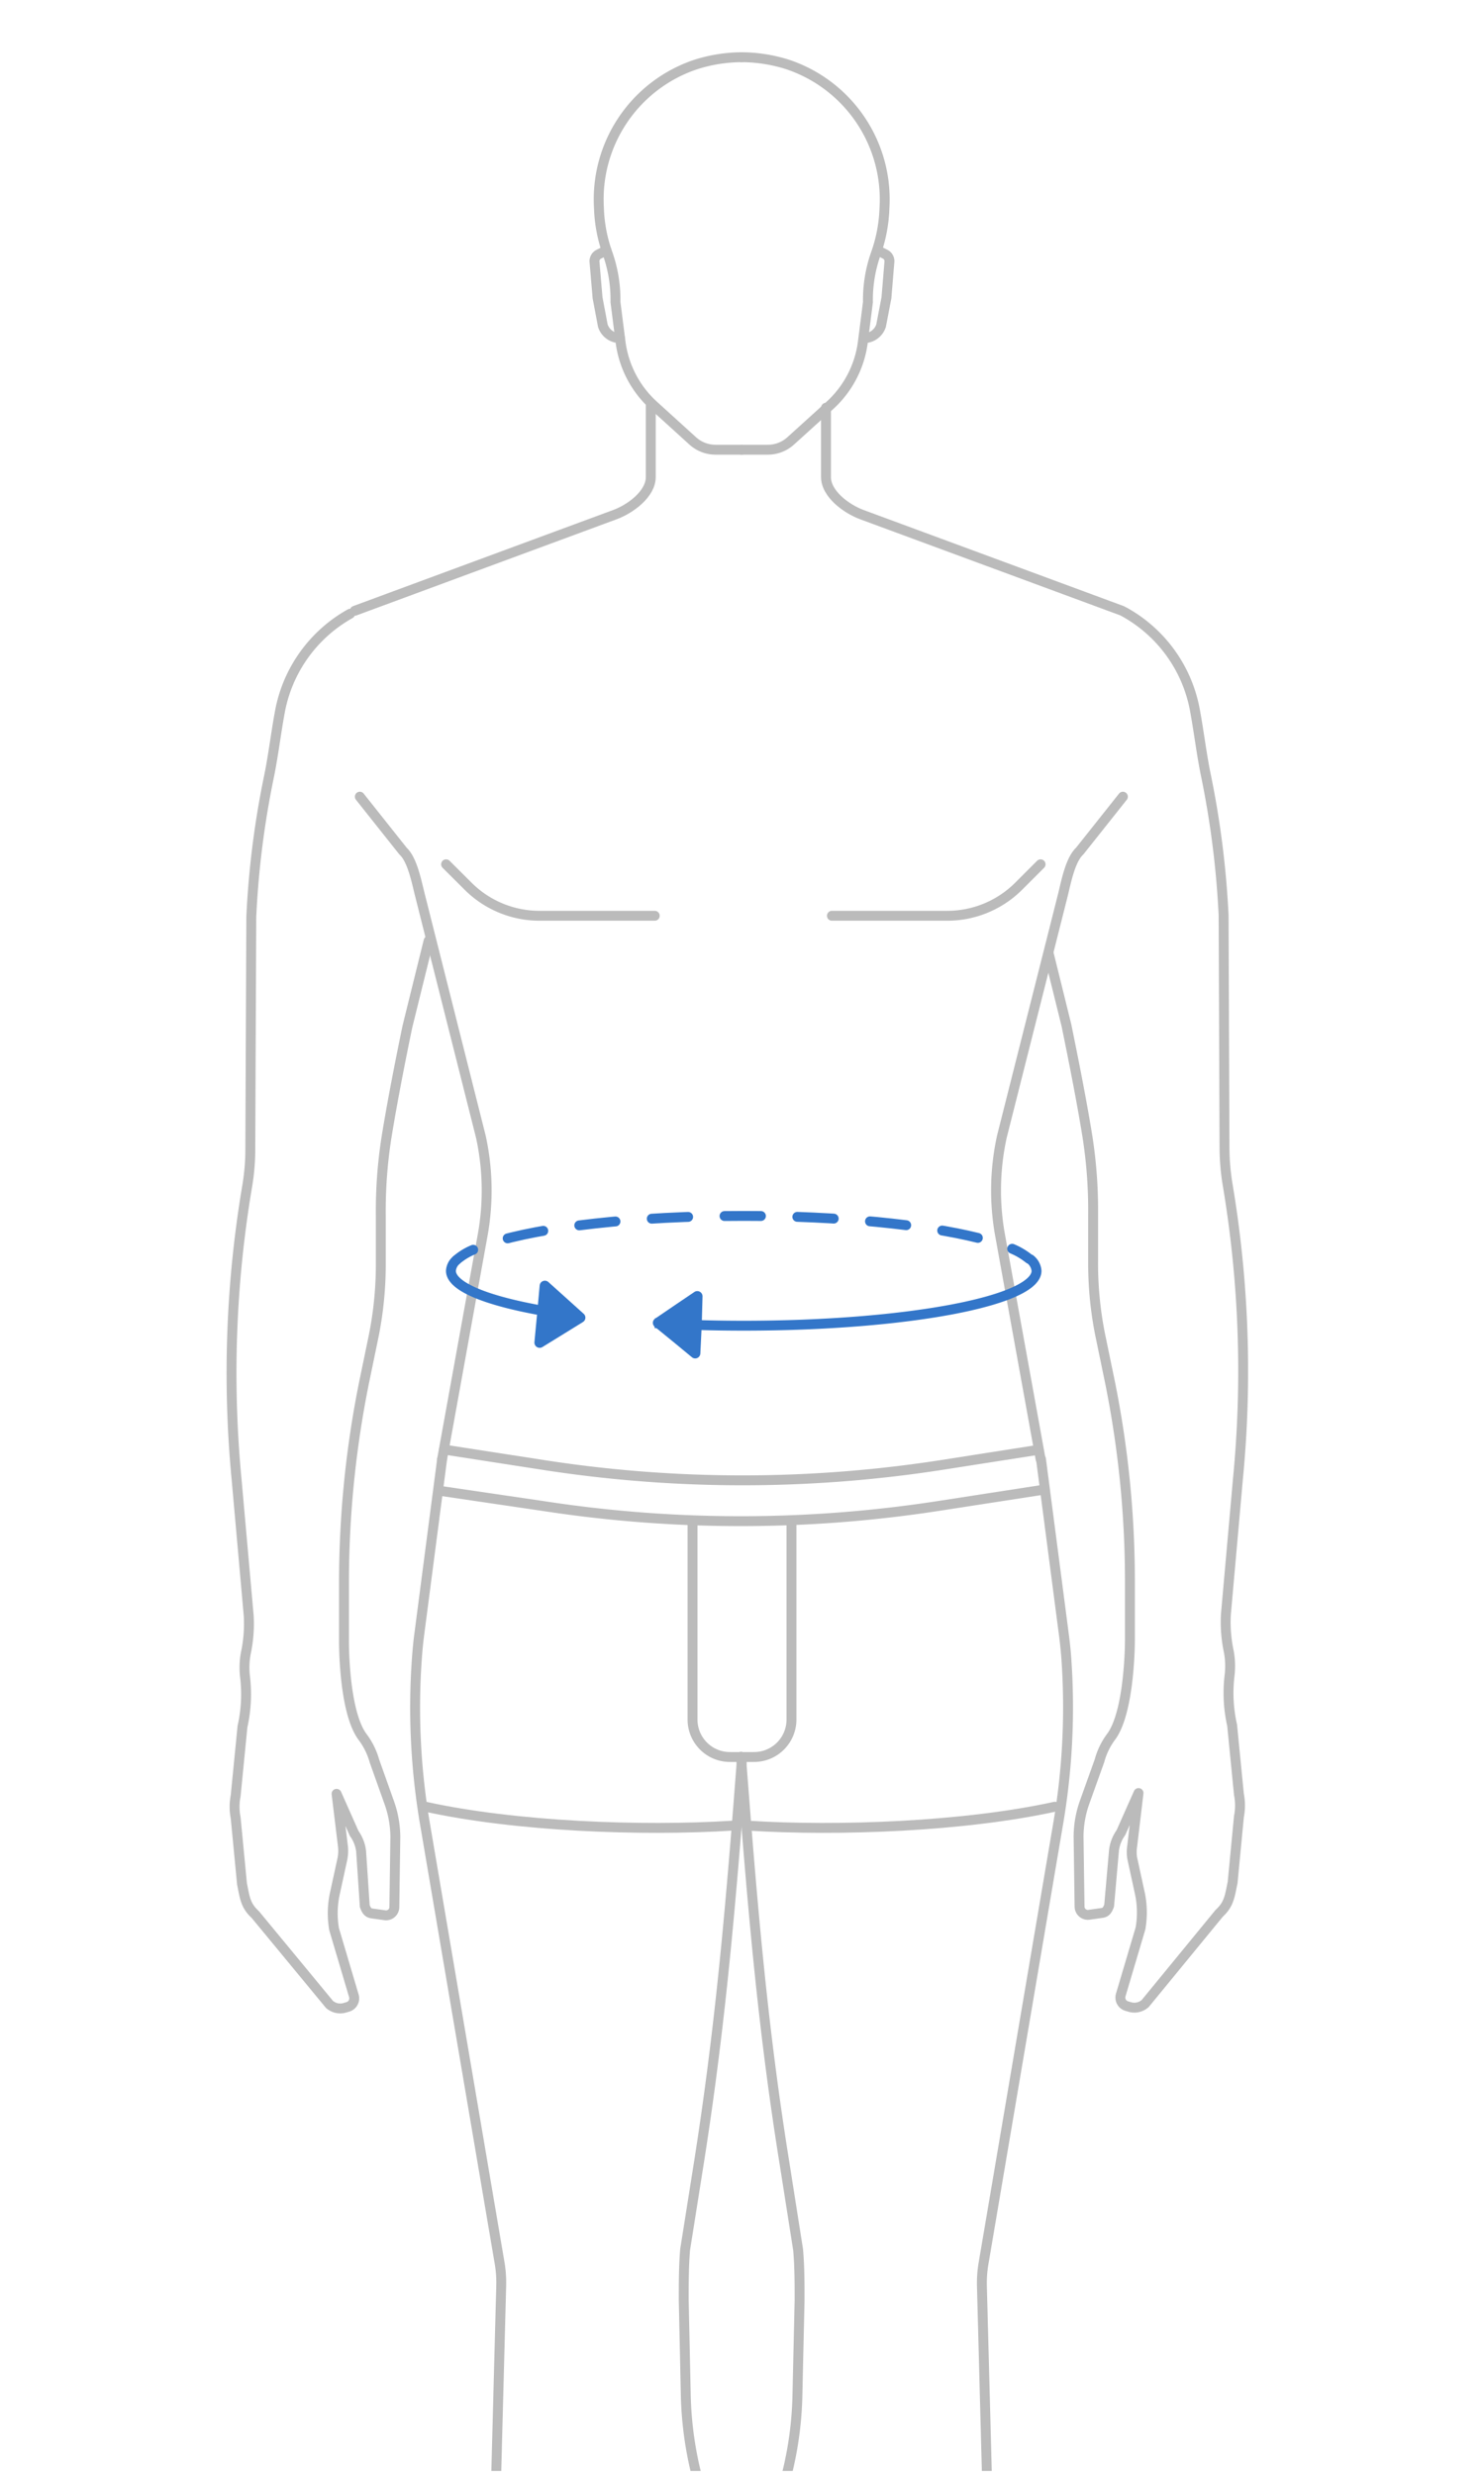 <svg id="Layer_1" data-name="Layer 1" xmlns="http://www.w3.org/2000/svg" xmlns:xlink="http://www.w3.org/1999/xlink" viewBox="0 0 150 250"><defs><style>.cls-1,.cls-3,.cls-5,.cls-6,.cls-7{fill:none;}.cls-2{clip-path:url(#clip-path);}.cls-3{stroke:#bbb;}.cls-3,.cls-6,.cls-7{stroke-linecap:round;stroke-linejoin:round;}.cls-4{fill:#3376c9;}.cls-5,.cls-6,.cls-7{stroke:#3376c9;}.cls-5{stroke-miterlimit:10;}.cls-7{stroke-dasharray:3.68 3.68;}</style><clipPath id="clip-path"><rect class="cls-1" width="150" height="249.61"/></clipPath></defs><title>Size chart</title><g class="cls-2"><path class="cls-3" d="M35.86,61.7,62.12,52c1.6-.58,3.66-2.1,3.66-3.81V40.84"/><path class="cls-3" d="M113.42,61.7,87.15,52c-1.59-.58-3.66-2.1-3.66-3.81v-7"/><path class="cls-3" d="M44.69,147.39l4.1-22.64a25.39,25.39,0,0,0-.19-9.94L42.45,90.43c-.33-1.28-.75-3.56-1.71-4.45l-4.37-5.5"/><path class="cls-3" d="M105.18,147.39l-4.1-22.64a25.39,25.39,0,0,1,.19-9.94l6.16-24.38c.32-1.28.74-3.56,1.7-4.45l4.37-5.5"/><path class="cls-3" d="M75,45.43H72.32a3.43,3.43,0,0,1-2.3-.89L66.12,41a10.46,10.46,0,0,1-3.4-6.48l-.51-4a14,14,0,0,0-.79-4.9A14.88,14.88,0,0,1,60.54,21,14.35,14.35,0,0,1,70.38,6.5,15.48,15.48,0,0,1,75,5.78"/><path class="cls-3" d="M74.94,45.43h2.68a3.43,3.43,0,0,0,2.3-.89L83.83,41a10.45,10.45,0,0,0,3.39-6.48l.51-4a14,14,0,0,1,.8-4.9A15.16,15.16,0,0,0,89.4,21,14.36,14.36,0,0,0,79.57,6.5a15.59,15.59,0,0,0-4.63-.72"/><path class="cls-3" d="M43.32,95.05l-2.14,8.65c-.62,3-1.5,7.39-2.12,11.24a47.94,47.94,0,0,0-.57,7.84l0,4.66a36.61,36.61,0,0,1-.72,7.53l-1,4.83a102.27,102.27,0,0,0-2,20v6s-.05,7.19,1.92,9.72h0a7.32,7.32,0,0,1,1.16,2.38l1.51,4.24a10.47,10.47,0,0,1,.6,3.5l-.1,7a.84.84,0,0,1-1,.83l-1.28-.18c-.41-.06-.56-.34-.71-.74L36.5,187a3.87,3.87,0,0,0-.7-1.79l-1.78-4,.65,5.36a4.1,4.1,0,0,1-.06,1.21l-.76,3.49a9.33,9.33,0,0,0-.08,3.61l2,6.74a.9.9,0,0,1-.6,1.11l-.31.09a1.65,1.65,0,0,1-1.56-.34L25.8,193.4c-1-.91-1.06-1.74-1.34-3.1l-.64-6.67a5.72,5.72,0,0,1,0-2.22l.69-7a14.75,14.75,0,0,0,.26-5h0a7.87,7.87,0,0,1,.08-2.42,14.14,14.14,0,0,0,.29-3.76l-1.22-13.72A113.33,113.33,0,0,1,25,119.74a22.56,22.56,0,0,0,.3-3.58l.1-23.53a90.41,90.41,0,0,1,1.77-14.09c.45-2.16.71-4.42,1.12-6.63A14.3,14.3,0,0,1,35.39,62h0"/><path class="cls-3" d="M106,96.32l1.8,7.28c.62,3.05,1.5,7.39,2.12,11.24a47.94,47.94,0,0,1,.57,7.84l0,4.66a36.61,36.61,0,0,0,.72,7.53l1,4.83a101.51,101.51,0,0,1,2,20.05v6s0,7.19-1.92,9.72h0a7.1,7.1,0,0,0-1.15,2.38l-1.52,4.24a10.47,10.47,0,0,0-.6,3.5l.1,7a.84.84,0,0,0,1,.83l1.28-.18c.42-.06.56-.34.71-.74l.49-5.58a3.87,3.87,0,0,1,.7-1.79l1.78-4-.64,5.36a3.79,3.79,0,0,0,0,1.21l.76,3.49a9.33,9.33,0,0,1,.08,3.61l-2,6.74a.9.9,0,0,0,.6,1.11l.31.09a1.65,1.65,0,0,0,1.56-.34l7.49-9.13c1-.91,1.06-1.74,1.35-3.1l.64-6.67a5.72,5.72,0,0,0,0-2.22l-.69-7a14.75,14.75,0,0,1-.26-5h0a8.19,8.19,0,0,0-.07-2.42,14.15,14.15,0,0,1-.3-3.76l1.22-13.72a113.33,113.33,0,0,0-1.06-29.81,23.8,23.8,0,0,1-.3-3.58l-.09-23.53a91.74,91.74,0,0,0-1.78-14.09c-.45-2.16-.71-4.42-1.12-6.63a14.27,14.27,0,0,0-7.15-9.93h0"/><path class="cls-3" d="M61.3,25.29l-.77.39a.78.78,0,0,0-.44.77l.31,3.63.53,2.81a1.82,1.82,0,0,0,1.74,1.27h0"/><path class="cls-3" d="M88.69,25.29l.78.39a.78.78,0,0,1,.43.77l-.3,3.63-.54,2.81a1.82,1.82,0,0,1-1.74,1.27h0"/><path class="cls-3" d="M44.87,146.43,55,148a131.25,131.25,0,0,0,40.11,0l9.59-1.5"/><path class="cls-3" d="M44.47,150.6,55,152.15a130.94,130.94,0,0,0,40.11-.06l10.29-1.59"/><path class="cls-3" d="M43,182.51h0c9.09,2,21.82,2.5,31.11,1.91"/><path class="cls-3" d="M106.63,182.51h0c-9.09,2-21.82,2.5-31.11,1.91"/><path class="cls-3" d="M44.69,147.39l-2.34,17.93c-.08.63-.15,1.37-.21,2.18a69.76,69.76,0,0,0,.86,17l7.5,44.11a11.92,11.92,0,0,1,.16,2.31l-.75,28.35a98.66,98.66,0,0,0,1.67,20.65l6.72,35.61A6.71,6.71,0,0,1,58,319.2l-5.71,15a9.77,9.77,0,0,1-3.81,4.7l-3.3,2.15a1,1,0,0,0-.46.85v1.2l15.75,3.81a2.58,2.58,0,0,0,2.87-1.28L66,339.38a27.43,27.43,0,0,1,2.67-4.83l1.29-1.83a6.13,6.13,0,0,0,.93-4.9L68.73,319a11.62,11.62,0,0,1-.32-3.11l.77-22c.08-2.4.26-4.8.52-7.18l1.88-16.87a58.8,58.8,0,0,0-1.26-20.18,36.34,36.34,0,0,1-1-7.63l-.21-9.66c0-1.7,0-3.41.14-5.11l1.38-8.7c2.25-14.22,3.28-26.71,4.37-41"/><path class="cls-3" d="M105.22,147.39l2.34,17.93c.08.63.16,1.37.22,2.18a69.77,69.77,0,0,1-.87,17l-7.49,44.11a11.92,11.92,0,0,0-.17,2.31l.75,28.35a98.66,98.66,0,0,1-1.67,20.65l-6.72,35.61a6.81,6.81,0,0,0,.33,3.66l5.71,15a9.88,9.88,0,0,0,3.81,4.7l3.3,2.15a1,1,0,0,1,.46.85v1.2l-15.74,3.81a2.59,2.59,0,0,1-2.88-1.28l-2.66-6.25a26.8,26.8,0,0,0-2.67-4.83L80,332.72a6.05,6.05,0,0,1-.93-4.9L81.19,319a11.62,11.62,0,0,0,.31-3.11l-.76-22c-.09-2.4-.26-4.8-.53-7.18l-1.87-16.87a58.56,58.56,0,0,1,1.26-20.18,35.68,35.68,0,0,0,1-7.63l.22-9.66c0-1.7,0-3.41-.15-5.11l-1.37-8.7C77,204.29,76,191.8,74.9,177.46"/><path class="cls-3" d="M80,153.8v19.91a3.78,3.78,0,0,1-3.79,3.78H73.8A3.78,3.78,0,0,1,70,173.71V153.8"/><path class="cls-3" d="M45.09,87.31l2.21,2.2a10.23,10.23,0,0,0,7.23,3H66.18"/><path class="cls-3" d="M105.18,87.31l-2.2,2.2a10.23,10.23,0,0,1-7.24,3H84.09"/><path class="cls-4" d="M54.29,132.72l.26-2.87a.53.53,0,0,1,.88-.34L57.09,131,59,132.72a.52.52,0,0,1-.08.83l-2.2,1.36-1.9,1.17a.53.53,0,0,1-.8-.5Z"/><path class="cls-4" d="M70.93,133.84l-.14,2.88a.52.52,0,0,1-.86.38l-1.72-1.42-2-1.63a.51.51,0,0,1,0-.84l2.13-1.45,1.85-1.25a.53.53,0,0,1,.82.46Z"/><path class="cls-5" d="M46.18,127.26a1.52,1.52,0,0,0-.6,1.12c0,1.83,4.77,3.46,12.11,4.47"/><path class="cls-6" d="M104,127.15a7,7,0,0,0-1.69-1"/><path class="cls-7" d="M98.84,125.05c-5.4-1.34-14-2.22-23.68-2.22-10.93,0-20.48,1.11-25.6,2.77"/><path class="cls-6" d="M47.83,126.25a6.28,6.28,0,0,0-1.65,1"/><path class="cls-5" d="M66.19,133.66c2.83.17,5.84.26,9,.26,16.34,0,29.58-2.48,29.58-5.54a1.65,1.65,0,0,0-.72-1.23"/></g></svg>